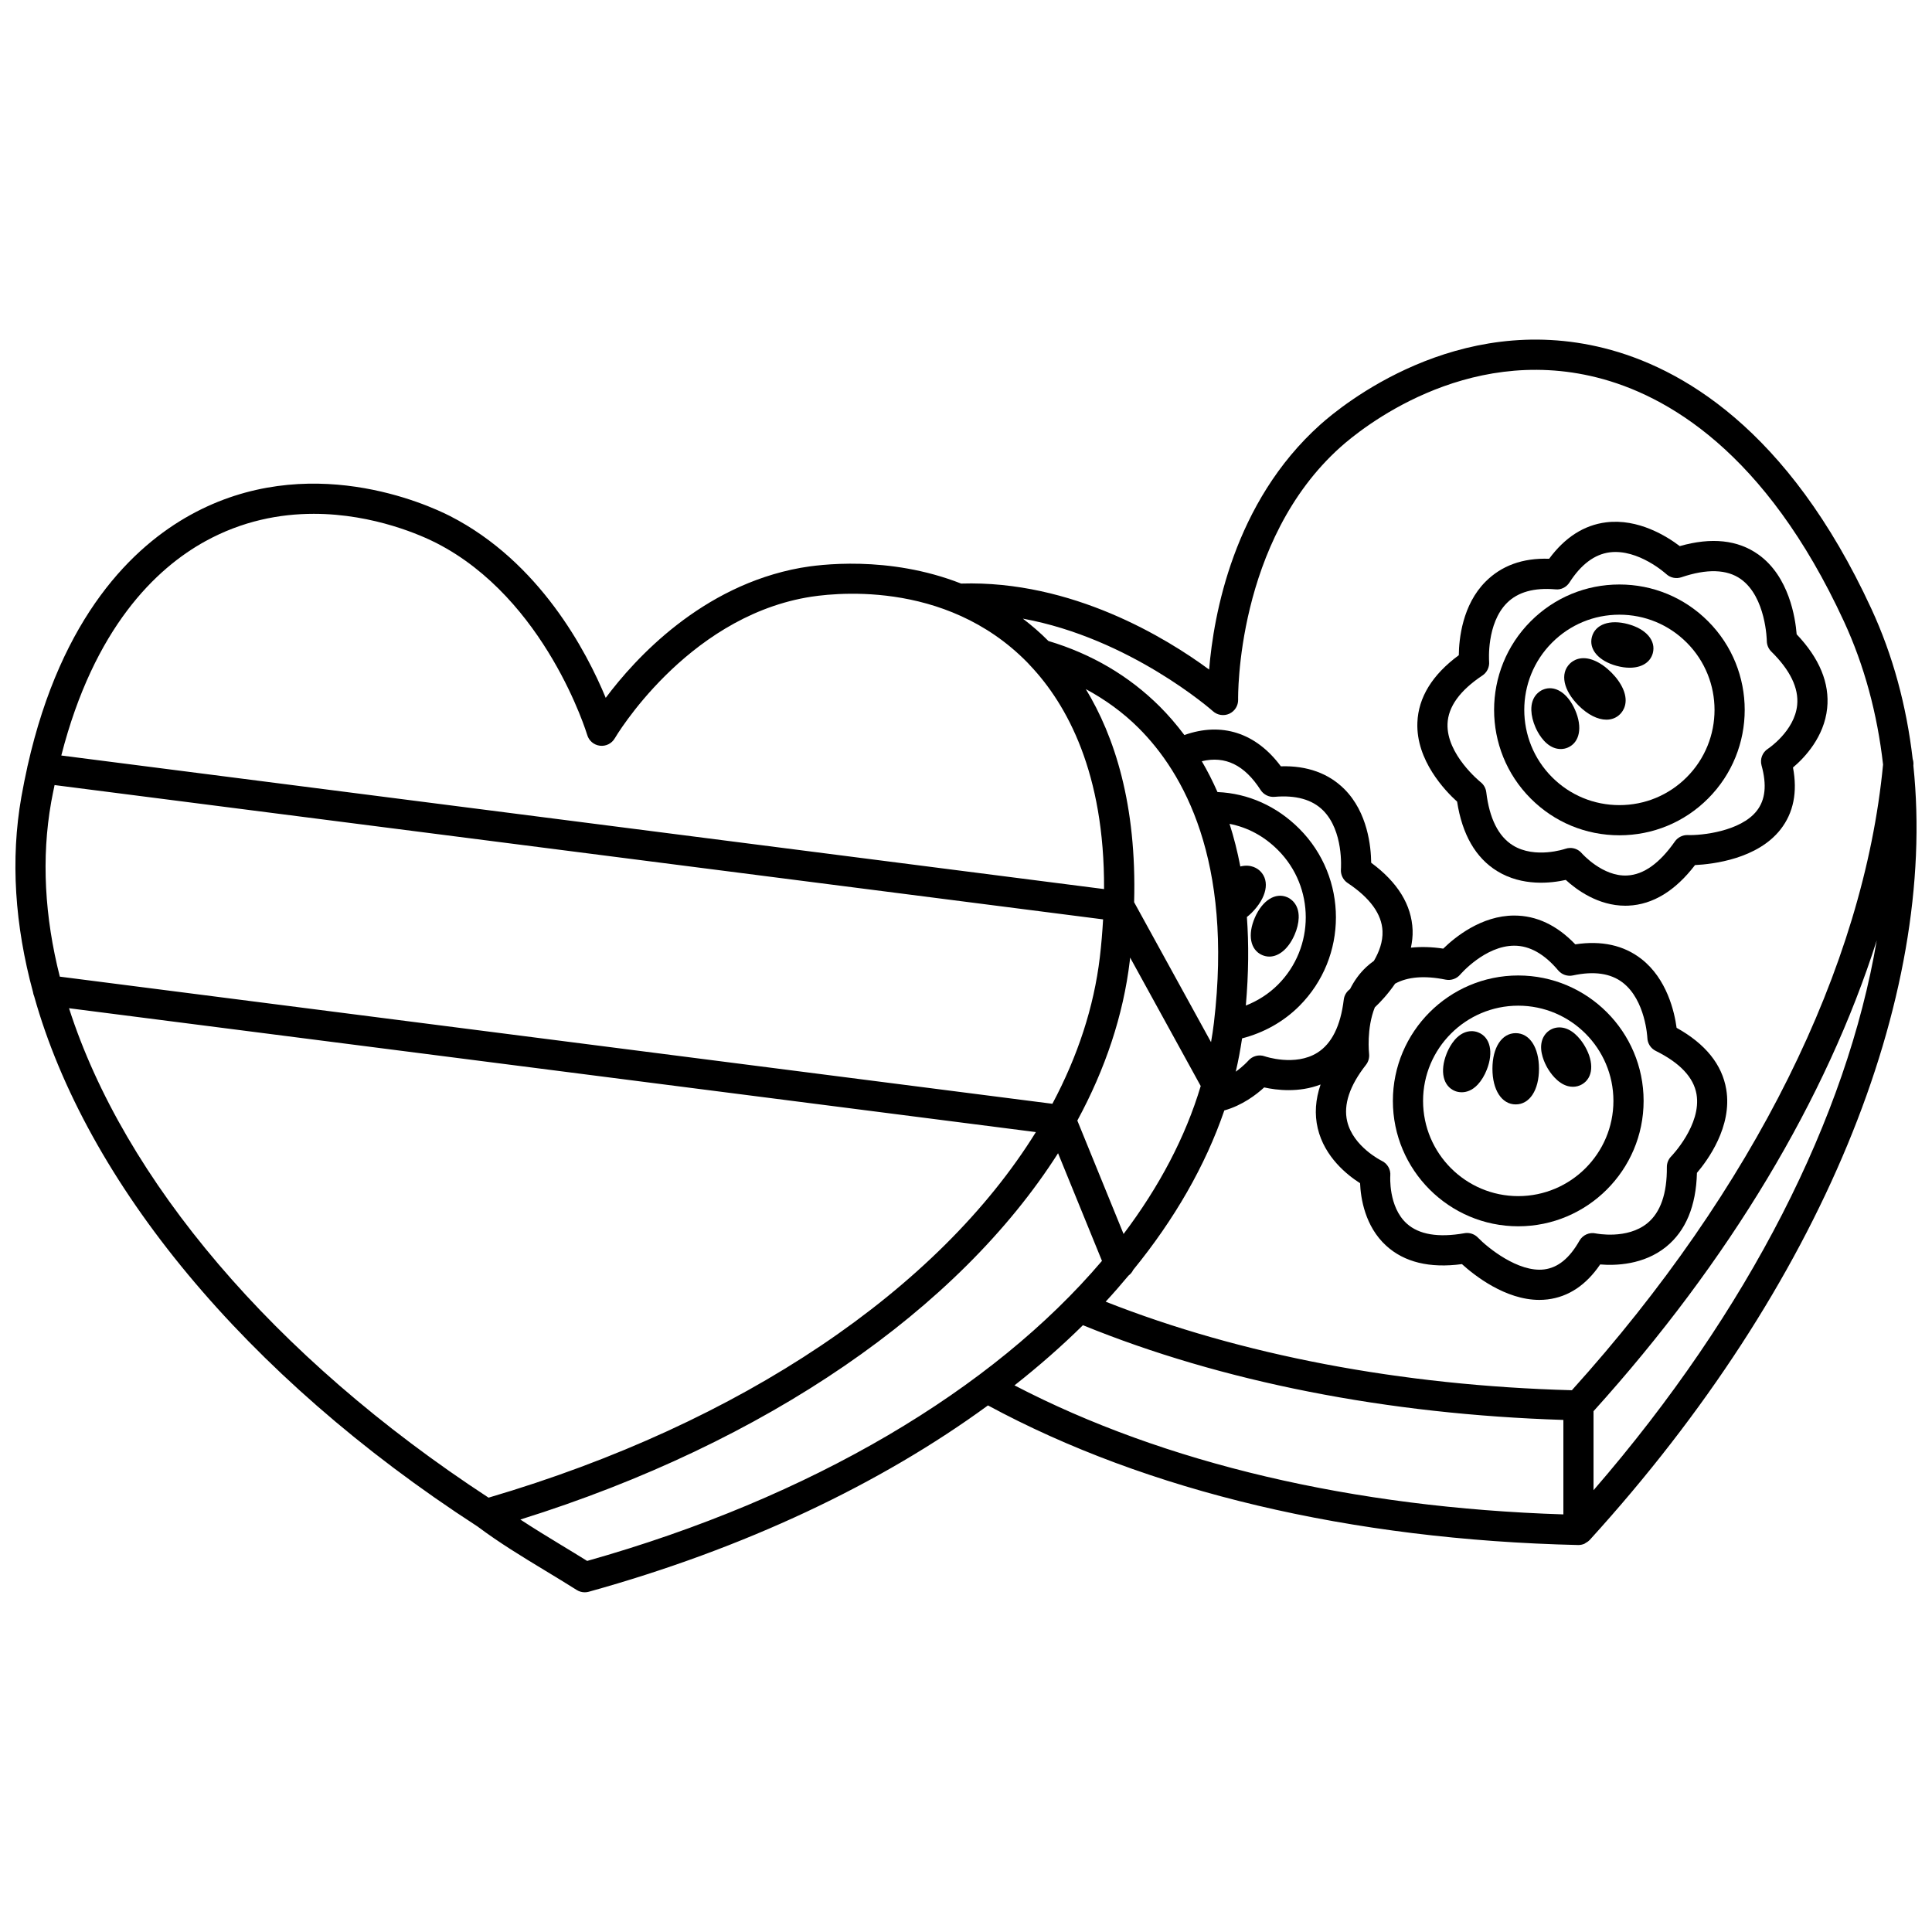 <?xml version="1.0" encoding="UTF-8"?>
<!-- Uploaded to: SVG Find, www.svgrepo.com, Generator: SVG Find Mixer Tools -->
<svg width="800px" height="800px" version="1.1" viewBox="144 144 512 512" xmlns="http://www.w3.org/2000/svg">
 <defs>
  <clipPath id="a">
   <path d="m148.09 233h503.81v333h-503.81z"/>
  </clipPath>
 </defs>
 <g clip-path="url(#a)">
  <path d="m651.06 346.88c0.004-0.035 0.012-0.074 0.012-0.117 0.051-0.562-0.023-1.109-0.191-1.617-1.645-14.129-5.254-27.496-10.945-39.805-22.133-47.945-50.723-64.027-70.801-69.074-39.105-9.828-69.512 15.125-75.215 20.23-23.059 20.641-28.316 50.617-29.488 64.945-11.297-8.34-36.336-23.699-65.727-22.793-19.27-7.559-37.848-5.012-42.543-4.168-26.254 4.742-43.855 24.043-51.637 34.453-5.051-12.219-17.484-36.031-41.285-48.188-6.023-3.062-37.617-17.492-68.754-0.297-14.996 8.277-34.18 26.5-43.168 66.484-0.008 0.051-0.043 0.094-0.051 0.148-0.004 0.027 0.008 0.047 0.004 0.074-0.578 2.598-1.121 5.277-1.613 8.055-2.914 16.535-1.727 33.992 3.094 51.727 0.051 0.379 0.145 0.727 0.297 1.066 13.785 49.215 55.719 100.52 117.5 140.53 5.82 4.352 11.738 7.945 18.008 11.742 2.727 1.652 5.488 3.324 8.266 5.078 0.645 0.41 1.387 0.621 2.137 0.621 0.359 0 0.719-0.047 1.07-0.145 41.355-11.469 77.371-28.605 105.79-49.379 42.207 22.812 96.195 35.609 156.39 36.996h0.09c0.566 0 1.102-0.125 1.59-0.336 0.109-0.047 0.188-0.141 0.293-0.195 0.367-0.199 0.719-0.426 1.008-0.727 0.02-0.02 0.047-0.027 0.066-0.047 61.359-67.406 92.266-143.51 85.805-205.26zm-84.758 171.1c36.02-39.867 61.715-82.863 75.051-124.76-7.922 46.723-33.777 98.051-75.051 145.7zm-100.86-185.5c1.188 1.062 2.894 1.328 4.348 0.66 1.449-0.668 2.363-2.133 2.328-3.731-0.012-0.414-0.66-42.059 27.145-66.945 5.172-4.629 32.742-27.258 67.922-18.43 18.395 4.621 44.684 19.59 65.488 64.664 5.402 11.703 8.824 24.43 10.359 37.91-5.133 53.719-34.371 112.52-82.469 165.82-45.289-1.223-87.773-9.359-123.55-23.469 2.106-2.277 4.109-4.582 6.047-6.906 0.527-0.406 0.969-0.891 1.23-1.484 10.941-13.414 19.133-27.621 24.168-42.293 4.75-1.328 8.48-4.18 10.562-6.098 3.281 0.734 9.191 1.445 14.949-0.773-1.359 3.973-1.637 7.856-0.754 11.609 1.805 7.629 7.848 12.406 11.219 14.543 0.164 3.945 1.277 11.422 6.93 16.578 4.785 4.367 11.527 6.012 20.066 4.867 3.328 3.016 11.512 9.484 20.508 9.484 0.734 0 1.473-0.043 2.215-0.133 5.519-0.68 10.191-3.793 13.91-9.262 4.043 0.336 11.543 0.141 17.492-4.688 5.191-4.211 7.926-10.797 8.152-19.582 2.766-3.242 9.426-12.238 7.766-22.133-1.105-6.582-5.527-12.062-13.156-16.305-0.57-4.223-2.555-12.984-9.352-18.266-4.656-3.617-10.527-4.914-17.496-3.856-4.852-5.066-10.285-7.633-16.184-7.633h-0.008c-8.707 0.004-15.738 5.773-18.801 8.766-3.094-0.465-5.945-0.535-8.57-0.254 0.309-1.496 0.512-3.031 0.449-4.644-0.254-6.676-3.945-12.676-10.977-17.863-0.047-4.285-0.941-13.344-7.098-19.504-4.168-4.172-9.859-6.262-16.844-6.051-6.613-8.914-15.719-11.797-25.566-8.285-2.144-2.856-4.34-5.379-6.504-7.539-8.152-8.133-18.086-13.965-29.527-17.387-2.188-2.219-4.461-4.144-6.769-5.922 28.398 5.188 50.117 24.301 50.367 24.527zm-307.89 24.141c0.281-1.578 0.605-3.055 0.91-4.57l277.87 35.594c-0.191 3.227-0.449 6.535-0.863 10.02-1.574 13.238-5.871 26.273-12.578 38.848l-263.04-33.691c-4.027-15.871-4.902-31.438-2.297-46.199zm343.58 21.379c5.953 3.961 9.066 8.25 9.246 12.762 0.117 2.844-0.914 5.539-2.285 7.887-0.691 0.488-1.355 1.016-1.984 1.602-1.867 1.73-3.269 3.742-4.328 5.856-0.043 0.035-0.156 0.129-0.16 0.133-0.84 0.656-1.383 1.617-1.512 2.676-0.836 6.957-3.199 11.695-7.023 14.078-5.891 3.676-13.828 0.973-13.895 0.945-1.562-0.562-3.316-0.09-4.398 1.172-0.02 0.027-1.293 1.457-3.309 2.898 0.699-2.93 1.234-5.871 1.68-8.828 5.711-1.48 10.93-4.348 15.156-8.57 12.953-12.961 12.953-34.043 0-47-5.961-5.965-13.539-9.371-21.672-9.707-1.297-2.945-2.688-5.664-4.156-8.168 6.184-1.492 11.316 0.977 15.574 7.609 0.805 1.246 2.227 1.957 3.711 1.824 5.656-0.492 9.957 0.719 12.836 3.582 5.5 5.469 4.75 15.477 4.746 15.566-0.121 1.465 0.559 2.871 1.773 3.684zm9.035 73.625c-0.074-0.035-7.559-3.734-9.148-10.453-1.039-4.406 0.633-9.441 4.973-14.973 0.656-0.832 0.949-1.898 0.828-2.949-0.012-0.086-0.734-6.672 1.52-12.289 1.438-1.344 3.473-3.504 5.379-6.285 3.277-1.797 7.731-2.207 13.402-1.059 1.441 0.277 2.902-0.234 3.848-1.344 0.062-0.074 6.586-7.656 14.332-7.656h0.031c4.062 0.012 7.969 2.211 11.609 6.547 0.957 1.137 2.477 1.648 3.914 1.332 5.547-1.199 9.984-0.566 13.188 1.902 6.051 4.676 6.519 14.566 6.523 14.652 0.051 1.473 0.902 2.797 2.227 3.449 6.41 3.168 10.043 7.027 10.801 11.477 1.383 8.094-6.629 16.398-6.703 16.473-0.754 0.758-1.164 1.781-1.156 2.848 0.059 7.008-1.68 12.008-5.168 14.863-5.359 4.383-13.547 2.734-13.676 2.711-1.711-0.375-3.457 0.414-4.324 1.938-2.641 4.656-5.703 7.144-9.359 7.602-6.844 0.84-15-5.789-17.531-8.426-0.762-0.793-1.812-1.234-2.894-1.234-0.23 0-0.465 0.02-0.695 0.062-6.914 1.223-12.055 0.363-15.285-2.559-4.914-4.445-4.363-12.609-4.359-12.672 0.148-1.664-0.762-3.242-2.273-3.957zm-35.727-64.605c0.422-0.348 0.844-0.695 1.242-1.094 3.992-3.992 4.918-8.426 2.312-11.039-0.668-0.668-2.418-1.98-5.293-1.262-0.777-4.035-1.738-7.797-2.859-11.297 4.769 0.926 9.129 3.238 12.824 6.938 9.832 9.836 9.832 25.848 0 35.688-2.453 2.453-5.352 4.277-8.508 5.531 0.746-8.551 0.801-16.359 0.281-23.465zm-8.734 27.996c-0.203 1.727-0.469 3.449-0.77 5.164l-20.383-37.086c0.723-25.914-5.238-44.031-12.797-56.469 5.137 2.777 9.844 6.168 13.977 10.293 11.91 11.867 25.047 35.059 19.973 78.098zm-22.293-16.414c0.031-0.289 0.047-0.551 0.078-0.836l18.711 34.043c-4.043 13.523-10.996 26.684-20.445 39.207l-12.254-30.055c7.414-13.668 12.188-27.891 13.91-42.359zm-245.05-111.14c9.871-5.445 19.828-7.293 28.789-7.293 16.098 0 29.004 5.957 32.457 7.719 29.059 14.836 39.91 50.539 40.016 50.898 0.453 1.531 1.773 2.648 3.359 2.836 1.609 0.191 3.133-0.582 3.938-1.961 0.18-0.316 18.605-31.508 50.676-37.293 5.953-1.082 36.719-5.301 58.766 17.301 0.148 0.152 0.297 0.324 0.445 0.48 0.113 0.109 0.188 0.238 0.312 0.336 9.582 10.191 19.625 28.281 19.465 59.129l-276.34-35.398c8.691-33.93 25.141-49.59 38.113-56.754zm-36.074 123.73 256.23 32.824c-25.699 41.484-77.82 77.113-145.05 96.879-57.203-37.391-96.648-84.426-111.18-129.7zm137.31 146.47c-2.312-1.441-4.609-2.836-6.887-4.215-3.727-2.262-7.32-4.457-10.816-6.754 65.316-20.414 116.2-55.785 142.5-97.074l11.637 28.527c-28.949 34.086-76.898 62.719-136.43 79.516zm131.39-62.469c36.723 14.988 80.59 23.629 127.32 25.102v25.035c-55.762-1.777-105.81-13.555-145.46-34.195 6.5-5.125 12.566-10.445 18.137-15.941z"/>
 </g>
 <path d="m546.35 468.98c18.32 0 33.223-14.91 33.223-33.234 0-18.324-14.902-33.234-33.223-33.234-18.32 0-33.223 14.91-33.223 33.234 0 18.324 14.902 33.234 33.223 33.234zm0-58.465c13.906 0 25.223 11.32 25.223 25.234 0 13.914-11.316 25.234-25.223 25.234s-25.223-11.32-25.223-25.234c0-13.914 11.316-25.234 25.223-25.234z"/>
 <path d="m531.37 433.46c1.168 0 2.719-0.406 4.25-2.039 0.957-1.023 1.789-2.391 2.402-3.957 1.824-4.644 0.91-8.609-2.277-9.867-1.188-0.473-2.527-0.438-3.773 0.102-2.648 1.152-4.113 4.281-4.621 5.574-1.824 4.644-0.91 8.613 2.277 9.871 0.312 0.121 0.934 0.316 1.742 0.316z"/>
 <path d="m559.49 431.83c0.449 0.117 0.898 0.176 1.344 0.176 0.848 0 1.672-0.215 2.402-0.637 2.965-1.719 3.277-5.777 0.781-10.094-0.695-1.207-2.606-4.074-5.398-4.82-1.309-0.352-2.637-0.188-3.731 0.445-1.113 0.641-1.922 1.711-2.273 3.012-0.758 2.789 0.773 5.891 1.469 7.098 0.691 1.199 2.613 4.074 5.406 4.82z"/>
 <path d="m545.68 436.68c3.688 0 6.168-3.797 6.168-9.445 0-5.648-2.481-9.441-6.168-9.441s-6.168 3.793-6.168 9.441c0 5.648 2.481 9.445 6.168 9.445z"/>
 <path d="m573.16 365.36c8.871 0 17.215-3.453 23.488-9.73 12.957-12.961 12.957-34.043 0-47-6.273-6.277-14.617-9.734-23.488-9.734-8.875 0-17.219 3.457-23.492 9.734-12.957 12.957-12.957 34.039 0 47 6.269 6.277 14.613 9.73 23.492 9.73zm-17.836-51.07c4.766-4.766 11.094-7.391 17.836-7.391 6.734 0 13.066 2.625 17.832 7.391 9.836 9.836 9.836 25.848 0 35.688-4.766 4.766-11.094 7.387-17.832 7.387-6.738 0-13.07-2.621-17.836-7.387-9.836-9.848-9.836-25.855 0-35.688z"/>
 <path d="m530.15 356.45c1.348 8.695 4.906 14.875 10.59 18.387 6.664 4.117 14.312 3.227 18.207 2.352 2.801 2.57 8.535 6.836 15.766 6.836 0.277 0 0.562-0.004 0.844-0.02 6.473-0.297 12.398-3.914 17.637-10.75 4.848-0.242 16.57-1.645 22.676-9.461 3.426-4.387 4.527-9.895 3.289-16.395 3.098-2.625 8.258-8.062 9.055-15.688 0.695-6.648-2.023-13.242-8.082-19.617-0.332-4.25-1.98-15.324-10.152-21.145-5.434-3.871-12.434-4.617-20.824-2.223-3.391-2.582-10.984-7.363-19.523-6.301-5.848 0.734-10.914 3.977-15.094 9.652-7.106-0.242-12.672 1.883-16.844 6.055-6.156 6.16-7.051 15.215-7.098 19.5-7.031 5.188-10.723 11.188-10.977 17.863-0.383 10.031 7.375 18.098 10.531 20.953zm6.711-33.438c1.211-0.809 1.891-2.219 1.77-3.668-0.008-0.102-0.754-10.105 4.746-15.578 2.879-2.867 7.184-4.074 12.84-3.582 1.48 0.168 2.91-0.574 3.711-1.824 3.066-4.781 6.656-7.469 10.668-7.984 7.598-0.953 14.898 5.688 14.961 5.742 1.078 1.004 2.613 1.332 4.016 0.867 6.769-2.297 12.07-2.137 15.746 0.469 6.699 4.75 6.902 16.289 6.902 16.395 0.008 1.062 0.438 2.082 1.195 2.828 4.996 4.914 7.301 9.68 6.852 14.168-0.688 6.883-7.617 11.504-7.75 11.59-1.469 0.945-2.152 2.738-1.688 4.418 1.422 5.168 1.016 9.09-1.254 12.004-4.281 5.504-14.777 6.586-18.352 6.441-1.293-0.035-2.606 0.613-3.371 1.711-4.019 5.75-8.258 8.785-12.617 9.004-6.535 0.355-11.992-5.832-12.035-5.879-0.773-0.914-1.898-1.414-3.055-1.414-0.453 0-0.91 0.078-1.352 0.234-0.078 0.031-7.992 2.707-13.852-0.914-3.848-2.379-6.227-7.125-7.066-14.102-0.129-1.059-0.672-2.019-1.512-2.676-0.09-0.07-9.066-7.316-8.754-15.449 0.172-4.531 3.285-8.832 9.25-12.801z"/>
 <path d="m557.61 342.5c0.652 0 1.297-0.129 1.895-0.391 3.144-1.371 3.914-5.367 1.922-9.949-2-4.578-5.461-6.734-8.59-5.367-0.738 0.32-3.137 1.664-3.016 5.453 0.043 1.402 0.422 2.957 1.094 4.496 0.555 1.273 2.137 4.344 4.828 5.398 0.609 0.242 1.246 0.359 1.867 0.359z"/>
 <path d="m572.46 320.47c1.215 0.324 2.367 0.484 3.426 0.484 3.141 0 5.457-1.387 6.129-3.871 0.879-3.312-1.77-6.402-6.59-7.691-4.816-1.305-8.656 0.059-9.551 3.383-0.879 3.309 1.766 6.398 6.586 7.695z"/>
 <path d="m569.72 334.72c1.391 0 2.637-0.48 3.625-1.469 0.766-0.766 2.379-2.945 0.801-6.617-0.641-1.492-1.719-3.019-3.113-4.414-1.398-1.402-2.926-2.481-4.414-3.125-3.672-1.582-5.859 0.035-6.621 0.805-2.609 2.609-1.68 7.047 2.312 11.039 2.473 2.484 5.129 3.781 7.41 3.781z"/>
 <path d="m478.48 397.1c0.629 0.273 1.273 0.406 1.914 0.406 2.555 0 5.082-2.113 6.68-5.773 0.672-1.539 1.051-3.094 1.094-4.496 0.121-3.789-2.277-5.133-3.016-5.453-3.133-1.363-6.59 0.789-8.59 5.367-1.992 4.582-1.227 8.578 1.918 9.949z"/>
</svg>